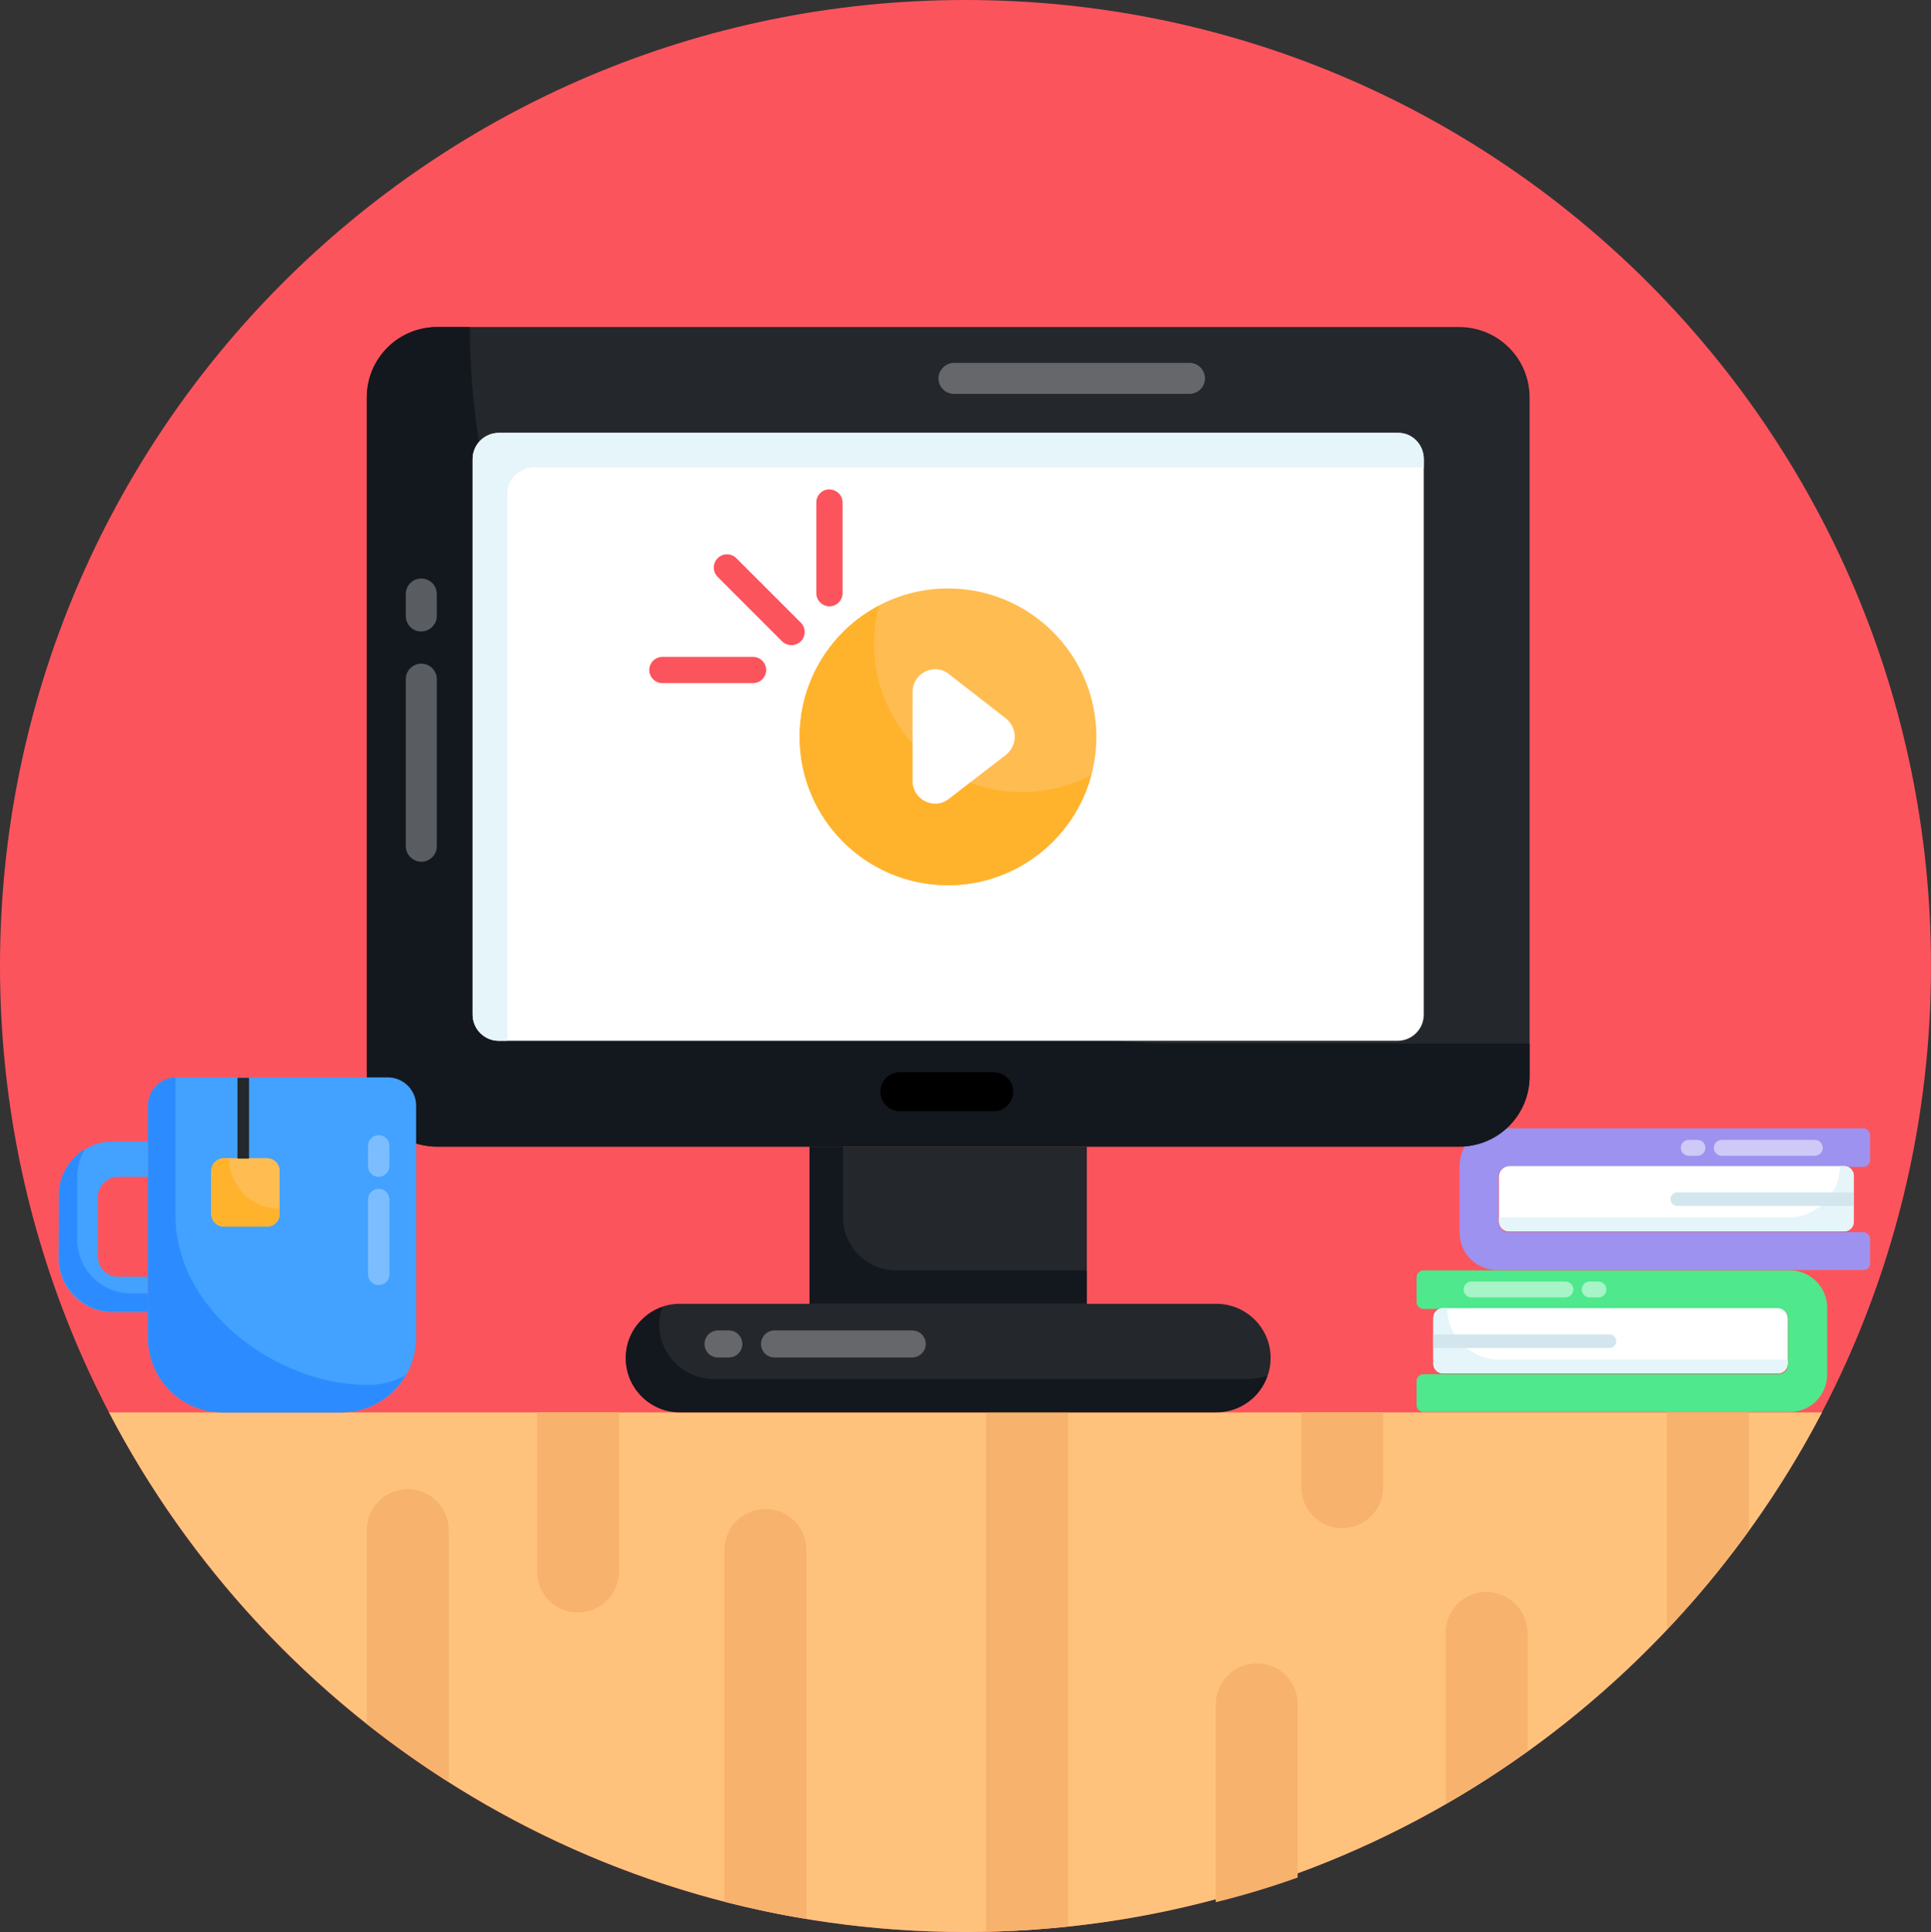<?xml version="1.0" encoding="UTF-8"?>
<!DOCTYPE svg PUBLIC '-//W3C//DTD SVG 1.0//EN'
          'http://www.w3.org/TR/2001/REC-SVG-20010904/DTD/svg10.dtd'>
<svg height="485.6" preserveAspectRatio="xMidYMid meet" version="1.0" viewBox="13.3 13.2 485.4 485.6" width="485.4" xmlns="http://www.w3.org/2000/svg" xmlns:xlink="http://www.w3.org/1999/xlink" zoomAndPan="magnify"
><rect x="13.3" y="13.2" width="485.4" height="485.6" fill="#333333" stroke="none"/><g
  ><g
    ><g
      ><path d="M498.7,256c0,134.1-108.7,242.8-242.8,242.8C121.9,498.8,13.3,390.1,13.3,256S121.9,13.2,256,13.2 C390.1,13.2,498.7,121.9,498.7,256z" fill="#fc545d"
      /></g
    ></g
    ><g
    ><g
      ><g
        ><path d="M40.7,368.2C81.2,445.8,162.4,498.8,256,498.8c93.6,0,174.8-53,215.3-130.6H40.7z" fill="#ffc27c"
        /></g
      ></g
      ><g
      ><g
        ><path d="M126.1,397.8v63.3c-7.1-4.5-14-9.4-20.6-14.6v-48.7c0-5.7,4.6-10.3,10.3-10.3 C121.5,387.5,126.1,392.1,126.1,397.8z" fill="#f7b26d"
        /></g
      ></g
      ><g
      ><g
        ><path d="M397.3,423.7v29.6c-6.6,4.8-13.5,9.2-20.6,13.2v-42.9c0-5.7,4.6-10.3,10.3-10.3 C392.8,413.5,397.3,418,397.3,423.7z" fill="#f7b26d"
        /></g
      ></g
      ><g
      ><g
        ><path d="M339.5,441.6v43.5c-6.7,2.4-13.6,4.5-20.6,6.2v-49.7c0-5.7,4.6-10.3,10.3-10.3 C335,431.3,339.5,435.8,339.5,441.6z" fill="#f7b26d"
        /></g
      ></g
      ><g
      ><g
        ><path d="M148.3,368.2v40c0,5.6,4.5,10.3,10.3,10.3c5.7,0,10.3-4.6,10.3-10.3v-40H148.3z" fill="#f7b26d"
        /></g
      ></g
      ><g
      ><g
        ><path d="M432.3,368.2v54.6c7.4-7.8,14.3-16.1,20.6-24.9v-29.7H432.3z" fill="#f7b26d"
        /></g
      ></g
      ><g
      ><g
        ><path d="M216,402.7v92.8c-7-1.1-13.8-2.6-20.6-4.3l0-88.4c0-5.7,4.6-10.3,10.3-10.3 C211.5,392.4,216,397.2,216,402.7z" fill="#f7b26d"
        /></g
      ></g
      ><g
      ><g
        ><path d="M340.4,368.2V387c0,5.5,4.5,10.3,10.3,10.3c5.6,0,10.3-4.6,10.3-10.3v-18.8H340.4z" fill="#f7b26d"
        /></g
      ></g
      ><g
      ><g
        ><path d="M261.2,368.2v130.5c6.9-0.1,13.8-0.6,20.6-1.3V368.2H261.2z" fill="#f7b26d"
        /></g
      ></g
    ></g
    ><g
    ><g
      ><g
        ><g
          ><g
            ><g
              ><g
                ><path d="M371.1,368.1h92.1c5.2,0,9.4-4.2,9.4-9.4v-16.8c0-5.2-4.2-9.4-9.4-9.4h-92.1c-0.9,0-1.7,0.8-1.7,1.7 v6.3c0,0.9,0.8,1.7,1.7,1.7h89.3c1.3,0,2.4,1.1,2.4,2.4v11.6c0,1.3-1.1,2.4-2.4,2.4h-89.3c-0.9,0-1.7,0.8-1.7,1.7v6.3 C369.5,367.3,370.2,368.1,371.1,368.1z" fill="#4fe88d"
                /></g
              ></g
            ></g
            ><g
            ><g
              ><path d="M462.7,344.6v11.3c0,1.4-1.1,2.5-2.5,2.5H376c-1.3,0-2.4-1.1-2.4-2.4v-11.6c0-1.3,1.1-2.4,2.4-2.4h84.3 C461.6,342.1,462.7,343.2,462.7,344.6z" fill="#fff"
              /></g
            ></g
            ><g
            ><g
              ><path d="M462.7,355v0.9c0,1.4-1.1,2.5-2.5,2.5H376c-1.3,0-2.4-1.1-2.4-2.4v-11.6c0-1.3,1.1-2.4,2.4-2.4h1.1 c0,3.5,1.4,6.8,3.8,9.1c2.4,2.3,5.5,3.8,9.1,3.8H462.7z" fill="#e5f5f9"
              /></g
            ></g
            ><g
            ><g
              ><g
                ><path d="M373.6,348.6v3.4h44.3c0.9,0,1.7-0.8,1.7-1.7v0c0-0.9-0.8-1.7-1.7-1.7H373.6z" fill="#d3e6ed"
                /></g
              ></g
            ></g
          ></g
        ></g
        ><g
        ><g opacity=".5"
          ><g
            ><path d="M415.1,339.3h-2.2c-1.1,0-2-0.9-2-2c0-1.1,0.9-2,2-2h2.2c1.1,0,2,0.9,2,2 C417.1,338.4,416.2,339.3,415.1,339.3z" fill="#fff"
            /></g
          ></g
          ><g opacity=".5"
          ><g
            ><path d="M406.8,339.3h-23.6c-1.1,0-2-0.9-2-2c0-1.1,0.9-2,2-2h23.6c1.1,0,2,0.9,2,2 C408.8,338.4,407.9,339.3,406.8,339.3z" fill="#fff"
            /></g
          ></g
        ></g
      ></g
      ><g
      ><g
        ><g
          ><g
            ><g
              ><path d="M481.7,332.4h-92.1c-5.2,0-9.4-4.2-9.4-9.4v-16.8c0-5.2,4.2-9.4,9.4-9.4h92.1c0.9,0,1.7,0.8,1.7,1.7v6.3 c0,0.9-0.8,1.7-1.7,1.7h-89.3c-1.3,0-2.4,1.1-2.4,2.4v11.6c0,1.3,1.1,2.4,2.4,2.4h89.3c0.9,0,1.7,0.8,1.7,1.7v6.3 C483.4,331.7,482.7,332.4,481.7,332.4z" fill="#9d92ef"
              /></g
            ></g
          ></g
          ><g
          ><g
            ><path d="M390.1,308.9v11.3c0,1.4,1.1,2.5,2.5,2.5h84.3c1.3,0,2.4-1.1,2.4-2.4v-11.6c0-1.3-1.1-2.4-2.4-2.4h-84.3 C391.2,306.4,390.1,307.6,390.1,308.9z" fill="#fff"
            /></g
          ></g
          ><g
          ><g
            ><path d="M390.1,319.3v0.9c0,1.4,1.1,2.5,2.5,2.5h84.3c1.3,0,2.4-1.1,2.4-2.4v-11.6c0-1.3-1.1-2.4-2.4-2.4h-1.1 c0,3.5-1.4,6.8-3.8,9.1c-2.4,2.3-5.5,3.8-9.1,3.8H390.1z" fill="#e5f5f9"
            /></g
          ></g
          ><g
          ><g
            ><g
              ><path d="M479.2,312.9v3.4h-44.3c-0.9,0-1.7-0.8-1.7-1.7s0.8-1.7,1.7-1.7H479.2z" fill="#d3e6ed"
              /></g
            ></g
          ></g
        ></g
      ></g
      ><g
      ><g opacity=".5"
        ><g
          ><path d="M437.8,303.7h2.2c1.1,0,2-0.9,2-2s-0.9-2-2-2h-2.2c-1.1,0-2,0.9-2,2S436.7,303.7,437.8,303.7z" fill="#fff"
          /></g
        ></g
        ><g opacity=".5"
        ><g
          ><path d="M446.1,303.7h23.4c1.1,0,2-0.9,2-2s-0.9-2-2-2h-23.4c-1.1,0-2,0.9-2,2S445,303.7,446.1,303.7z" fill="#fff"
          /></g
        ></g
      ></g
    ></g
    ><g
    ><g
      ><g
        ><g
          ><g
            ><g
              ><path d="M123.2,301.4c-9.8,0-17.7-7.9-17.7-17.7V113.1c0-9.8,7.9-17.7,17.7-17.7h256.9c9.8,0,17.7,7.9,17.7,17.7 v170.6c0,9.8-7.9,17.7-17.7,17.7H123.2z" fill="#24272b"
              /></g
            ></g
            ><g
            ><g
              ><path d="M397.8,275.5v8.2c0,9.8-7.9,17.7-17.7,17.7H123.2c-9.8,0-17.7-7.9-17.7-17.7V113.1 c0-9.8,7.9-17.7,17.7-17.7h8.2v0c0,98.4,79.8,180.1,178.2,180.1H397.8z" fill="#13181e"
              /></g
            ></g
            ><g
            ><g
              ><path d="M371.2,128.6v139.6c0,3.7-3,6.6-6.6,6.6H138.7c-3.7,0-6.6-3-6.6-6.6V128.6c0-3.7,3-6.6,6.6-6.6h225.9 C368.3,121.9,371.2,124.9,371.2,128.6z" fill="#fff"
              /></g
            ></g
            ><g
            ><g
              ><path d="M371.2,128.6v2.1H147.4c-3.6,0-6.6,3-6.6,6.6v137.5h-2.1c-3.7,0-6.6-3-6.6-6.6V128.6 c0-3.7,3-6.6,6.6-6.6h225.9C368.2,121.9,371.2,124.9,371.2,128.6z" fill="#e5f5f9"
              /></g
            ></g
            ><g
            ><g
              ><path d="M216.8,301.4h69.7v39.5h-69.7L216.8,301.4z" fill="#24272b"
              /></g
            ></g
            ><g
            ><g
              ><path d="M286.5,332.5v8.4h-69.7v-39.5h8.4v17.8c0,7.3,6,13.3,13.3,13.3H286.5z" fill="#13181e"
              /></g
            ></g
            ><g
            ><g
              ><path d="M332.7,354.5L332.7,354.5c0,7.5-6.1,13.6-13.6,13.6H184.2c-7.5,0-13.6-6.1-13.6-13.6v0 c0-7.5,6.1-13.6,13.6-13.6H319C326.6,340.9,332.7,347,332.7,354.5z" fill="#24272b"
              /></g
            ></g
            ><g
            ><g
              ><path d="M331.9,359c-1.8,5.4-6.9,9.2-12.9,9.2H184.2c-7.5,0-13.6-6.1-13.6-13.6c0-3.8,1.5-7.2,4-9.6 c1.5-1.5,3.2-2.6,5.2-3.3c-0.5,1.4-0.8,2.9-0.8,4.4c0,7.5,6.1,13.7,13.7,13.7h134.8C329,359.7,330.5,359.5,331.9,359z" fill="#13181e"
              /></g
            ></g
          ></g
          ><g
          ><g
            ><path d="M268,287.6L268,287.6c0,2.7-2.2,4.9-4.9,4.9h-23.6c-2.7,0-4.9-2.2-4.9-4.9v0c0-2.7,2.2-4.9,4.9-4.9H263 C265.8,282.7,268,284.9,268,287.6z"
            /></g
          ></g
          ><g opacity=".3"
          ><g
            ><g
              ><g
                ><path d="M242.6,354.4l-34.6,0c-1.9,0-3.4-1.5-3.4-3.4c0-1.9,1.5-3.4,3.4-3.4l34.6,0c1.9,0,3.4,1.5,3.4,3.4 C246,352.9,244.4,354.4,242.6,354.4z" fill="#fff"
                /></g
              ></g
            ></g
            ><g
            ><g
              ><g
                ><path d="M196.5,354.4h-2.7c-1.9,0-3.4-1.5-3.4-3.4s1.5-3.4,3.4-3.4h2.7c1.9,0,3.4,1.5,3.4,3.4 C199.9,352.9,198.4,354.4,196.5,354.4z" fill="#fff"
                /></g
              ></g
            ></g
          ></g
          ><g opacity=".3"
          ><g
            ><g
              ><g
                ><path d="M312.3,112.2l-59.2,0c-2.2,0-3.9-1.8-3.9-3.9s1.8-3.9,3.9-3.9l59.2,0c2.2,0,3.9,1.8,3.9,3.9 C316.2,110.4,314.5,112.2,312.3,112.2z" fill="#fff"
                /></g
              ></g
            ></g
          ></g
          ><g
          ><g opacity=".3"
            ><g
              ><g
                ><g
                  ><path d="M115.3,225.9l0-42c0-2.2,1.8-3.9,3.9-3.9c2.2,0,3.9,1.8,3.9,3.9l0,42c0,2.2-1.8,3.9-3.9,3.9 C117.1,229.8,115.3,228,115.3,225.9z" fill="#fff"
                  /></g
                ></g
              ></g
            ></g
            ><g opacity=".3"
            ><g
              ><g
                ><g
                  ><path d="M115.3,168l0-5.5c0-2.2,1.8-3.9,3.9-3.9c2.2,0,3.9,1.8,3.9,3.9l0,5.5c0,2.2-1.8,3.9-3.9,3.9 C117.1,172,115.3,170.2,115.3,168z" fill="#fff"
                  /></g
                ></g
              ></g
            ></g
          ></g
        ></g
      ></g
      ><g
      ><g
        ><g
          ><circle cx="251.6" cy="198.4" fill="#ffbc50" r="37.3"
          /></g
        ></g
        ><g
        ><g
          ><path d="M287.6,208c-4.2,15.9-18.8,27.7-36,27.7c-20.6,0-37.3-16.7-37.3-37.3c0-14.3,8.1-26.8,20-33 c-0.8,3.1-1.3,6.3-1.3,9.6c0,20.6,16.7,37.3,37.3,37.3C276.6,212.2,282.5,210.7,287.6,208z" fill="#ffb32c"
          /></g
        ></g
        ><g
        ><g
          ><path d="M266.2,202.9L251.8,214c-3.7,2.9-9.1,0.2-9.1-4.5v-22.4c0-4.7,5.4-7.4,9.1-4.5l14.4,11.2 C269.1,196.2,269.1,200.6,266.2,202.9z" fill="#fff"
          /></g
        ></g
      ></g
      ><g
      ><g
        ><g
          ><g
            ><g
              ><g
                ><path d="M205.9,181.6c0,1.8-1.5,3.3-3.3,3.3h-22.8c-1.8,0-3.3-1.5-3.3-3.3c0-1.8,1.5-3.3,3.3-3.3h22.8 C204.4,178.3,205.9,179.8,205.9,181.6z" fill="#fc545d"
                /></g
              ></g
              ><g
              ><g
                ><path d="M225.1,139.5v22.8c0,1.8-1.5,3.3-3.3,3.3c-1.8,0-3.3-1.5-3.3-3.3v-22.8c0-1.8,1.4-3.3,3.3-3.3 C223.7,136.3,225.1,137.7,225.1,139.5z" fill="#fc545d"
                /></g
              ></g
              ><g
              ><g
                ><path d="M214.6,169.7c1.3,1.3,1.3,3.4,0,4.7c-1.2,1.2-3.4,1.3-4.7,0l-16.2-16.2c-1.3-1.3-1.3-3.4,0-4.7 c1.3-1.3,3.4-1.3,4.7,0L214.6,169.7z" fill="#fc545d"
                /></g
              ></g
            ></g
          ></g
        ></g
      ></g
    ></g
    ><g
    ><g
      ><g
        ><path d="M117.9,291.1v58.3c0,10.4-8.4,18.8-18.8,18.8H69.3c-10.4,0-18.8-8.4-18.8-18.8v-58.3 c0-3.9,3.2-7.1,7.1-7.1h53.2C114.7,284,117.9,287.2,117.9,291.1z" fill="#43a1ff"
        /></g
      ></g
      ><g
      ><g
        ><g
          ><path d="M66.4,307.5v10.8c0,1.8,1.4,3.2,3.2,3.2h10.8c1.8,0,3.2-1.4,3.2-3.2v-10.8c0-1.8-1.4-3.2-3.2-3.2H69.6 C67.9,304.3,66.4,305.7,66.4,307.5z" fill="#ffbc50"
          /></g
        ></g
        ><g
        ><g
          ><path d="M66.4,307.5v10.8c0,1.7,1.4,3.2,3.2,3.2h10.8c1.8,0,3.2-1.4,3.2-3.2V317c-3.5,0-6.7-1.4-9-3.7 c-2.3-2.3-3.7-5.5-3.7-9h-1.3C67.9,304.3,66.4,305.7,66.4,307.5z" fill="#ffb32c"
          /></g
        ></g
        ><g
        ><g
          ><path d="M115.3,358.8c-3.2,5.6-9.3,9.4-16.3,9.4H69.3c-10.4,0-18.8-8.4-18.8-18.8v-58.3c0-3.9,3.1-7,6.9-7.1 c0,0.1,0,0.1,0,0.2v34.5c0,23.5,25,42.6,48.5,42.6C109.3,361.3,112.6,360.4,115.3,358.8z" fill="#2c8cff"
          /></g
        ></g
        ><g
        ><g
          ><path d="M28.1,313.7c0-7.5,6.1-13.6,13.6-13.6h8.8v8.9H43c-2.8,0-5.1,2.3-5.1,5.1V329c0,2.8,2.3,5.1,5.1,5.1h7.4 v8.9h-8.8c-7.5,0-13.6-6.1-13.6-13.6" fill="#43a1ff"
          /></g
        ></g
        ><g opacity=".3"
        ><g
          ><g
            ><g
              ><path d="M108.5,336.2c-1.5,0-2.7-1.2-2.7-2.7v-18.8c0-1.5,1.2-2.7,2.7-2.7s2.7,1.2,2.7,2.7v18.8 C111.2,335,110,336.2,108.5,336.2z" fill="#fff"
              /></g
            ></g
          ></g
          ><g
          ><g
            ><g
              ><path d="M108.5,309c-1.5,0-2.7-1.2-2.7-2.7v-5.1c0-1.5,1.2-2.7,2.7-2.7s2.7,1.2,2.7,2.7v5.1 C111.2,307.7,110,309,108.5,309z" fill="#fff"
              /></g
            ></g
          ></g
        ></g
        ><g
        ><g
          ><g
            ><path d="M73,284.1h2.9v20.3H73V284.1z" fill="#24272b"
            /></g
          ></g
        ></g
      ></g
      ><g
      ><g
        ><g
          ><path d="M46.3,338.3h4.2v4.6h-8.8c-7.5,0-13.6-6.1-13.6-13.6v-15.7c0-4.9,2.6-9.2,6.6-11.6c-1.3,2-2,4.4-2,7v15.7 C32.7,332.3,38.8,338.3,46.3,338.3z" fill="#2c8cff"
          /></g
        ></g
      ></g
    ></g
  ></g
></svg
>
